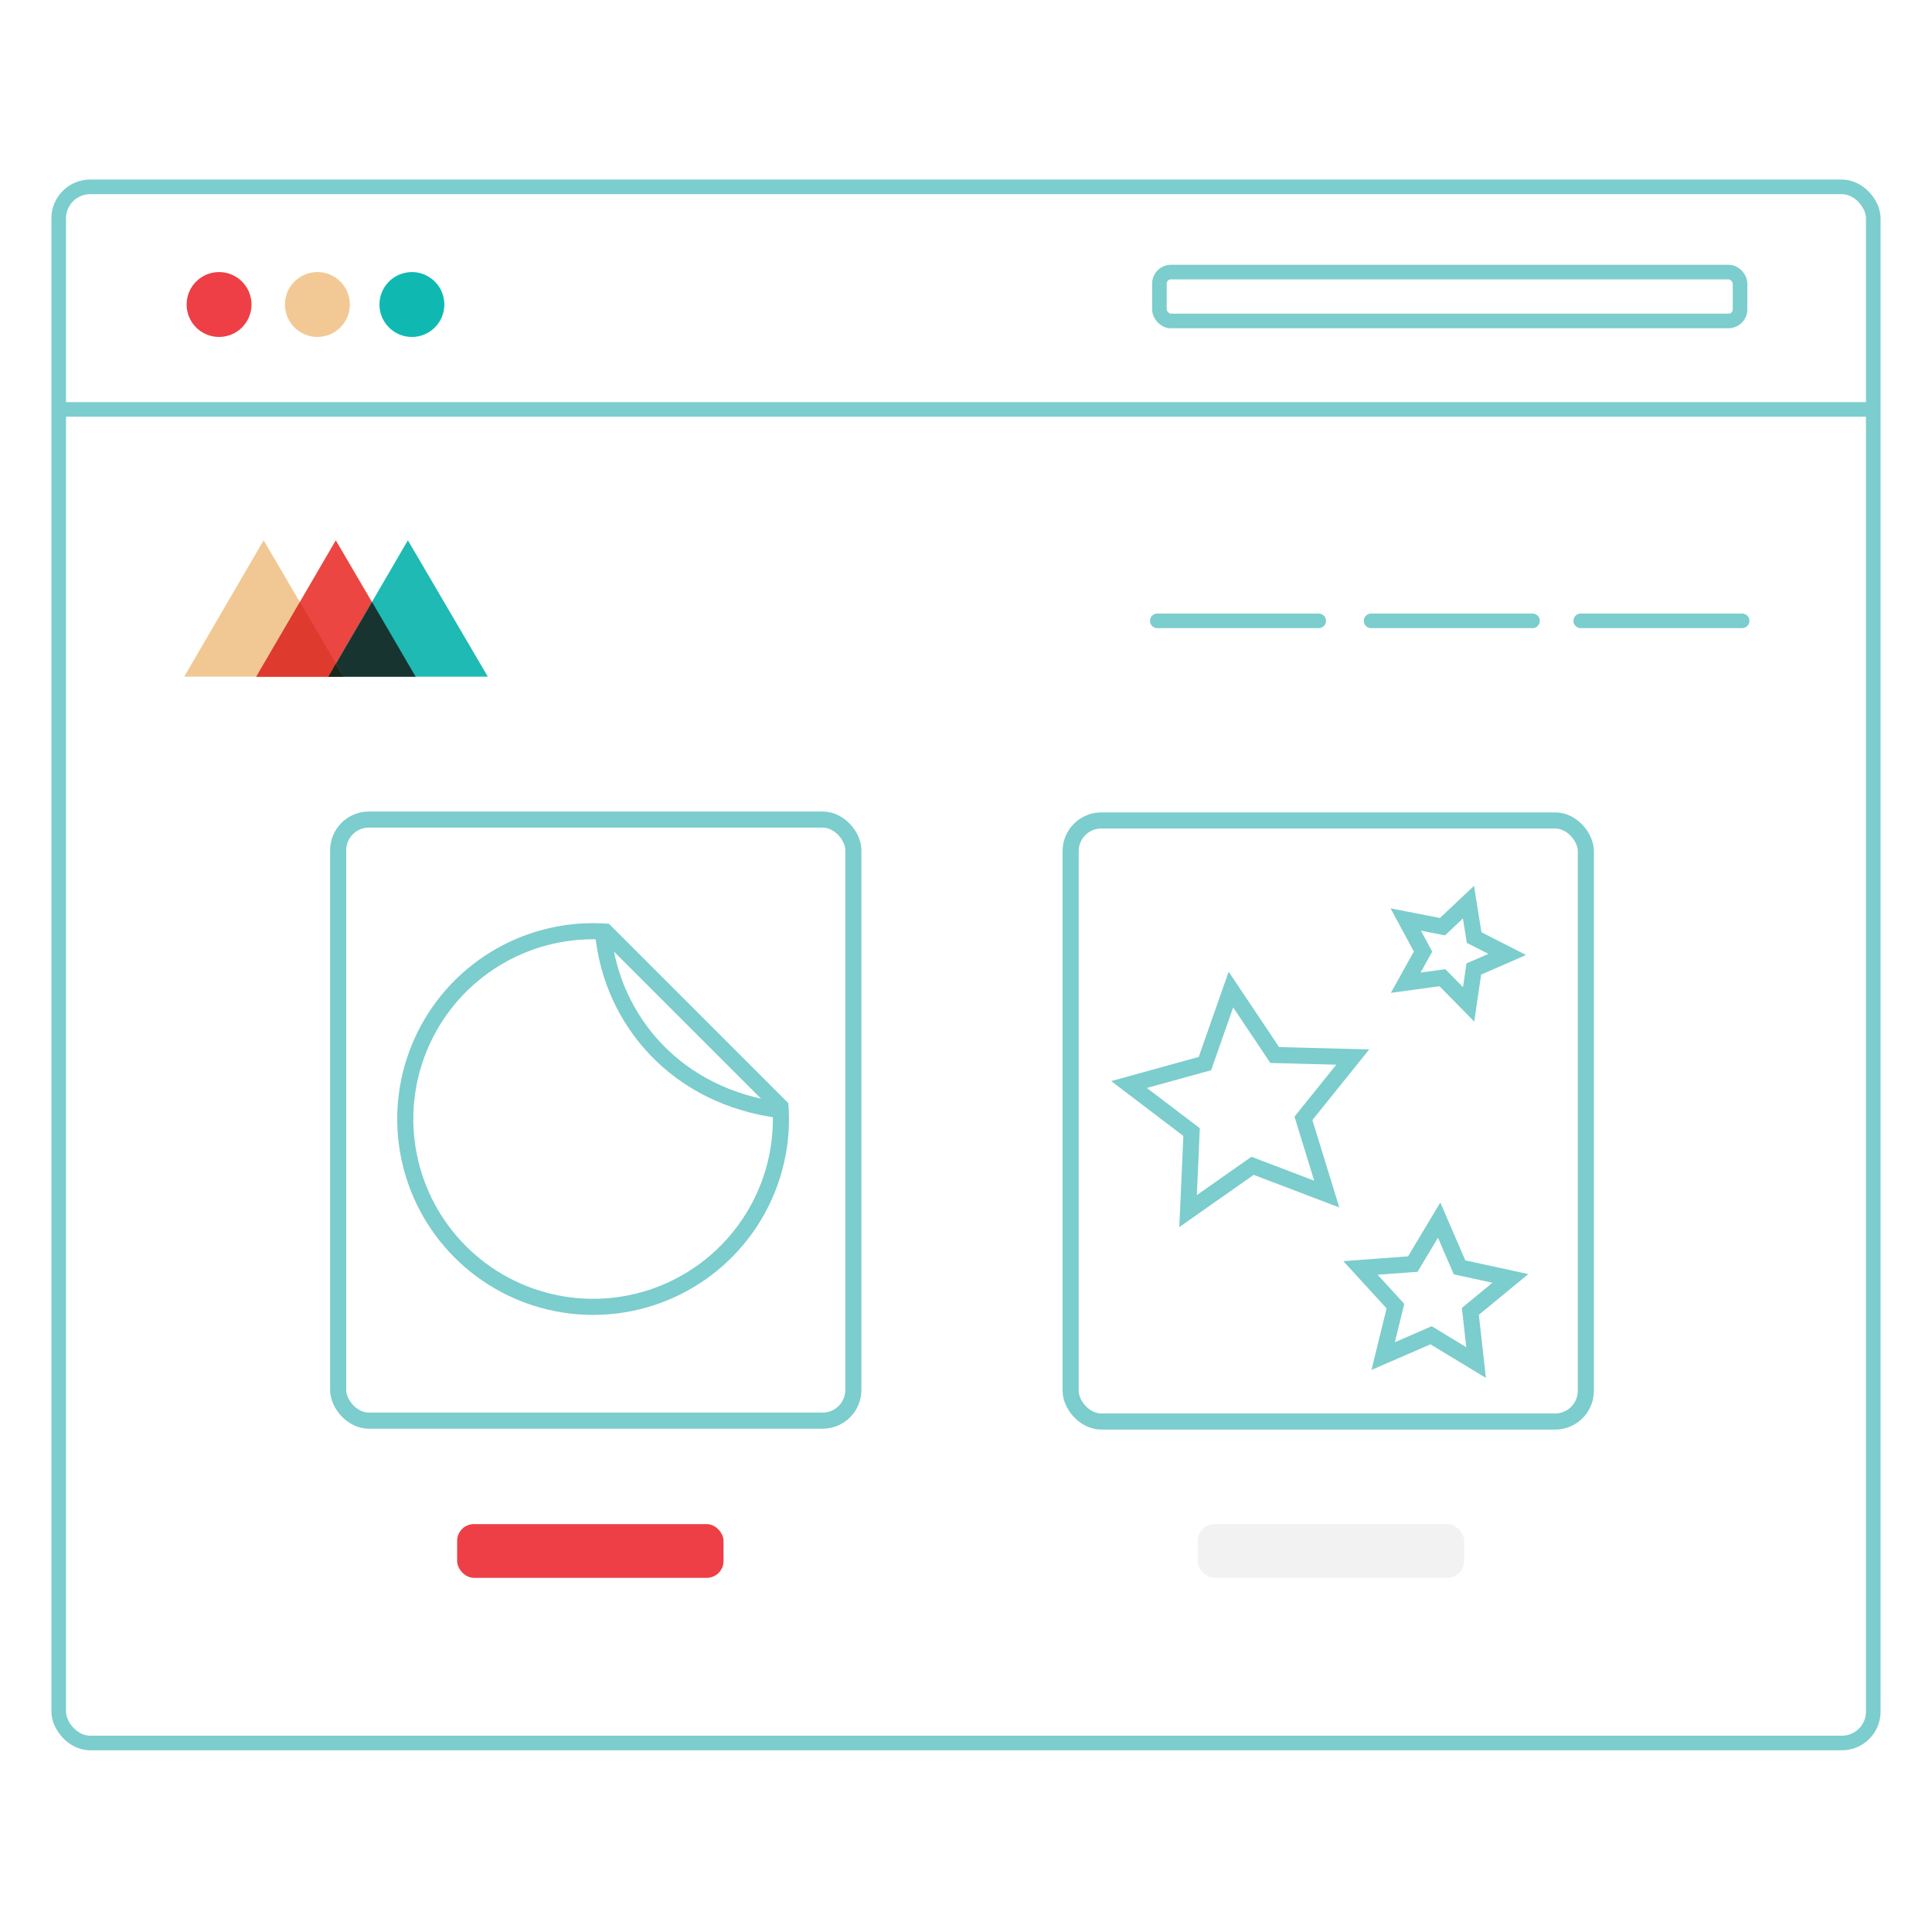 <?xml version="1.0" encoding="UTF-8"?>
<svg width="180px" height="180px" viewBox="0 0 180 180" version="1.1" xmlns="http://www.w3.org/2000/svg" xmlns:xlink="http://www.w3.org/1999/xlink">
    <title>choose-the-sticker-type</title>
    <g id="Page-1" stroke="none" stroke-width="1" fill="none" fill-rule="evenodd">
        <g id="pf-landing-custom-stickers-optimization" transform="translate(-246, -2882)">
            <g id="Group-33-Copy-2" transform="translate(160, 2796)">
                <g id="choose-the-sticker-type" transform="translate(86, 86)">
                    <rect id="Rectangle" x="0" y="0" width="179.971" height="179.971"></rect>
                    <g id="sticker_step-1">
                        <rect id="Rectangle" x="0" y="0" width="179.971" height="179.971"></rect>
                        <g id="picking-sticker-on-printful-page" transform="translate(5, 17)">
                            <g id="Group">
                                <circle id="Oval" fill="#EE3F47" fill-rule="nonzero" cx="15.41" cy="11.371" r="3.023"></circle>
                                <circle id="Oval-2" fill="#0FB9B2" fill-rule="nonzero" cx="33.376" cy="11.371" r="3.023"></circle>
                                <circle id="Oval-3" fill="#F2C994" fill-rule="nonzero" cx="24.571" cy="11.371" r="3.023"></circle>
                                <rect id="Rectangle" stroke="#7CCDCD" stroke-width="1.36" x="103.018" y="8.348" width="54.099" height="4.555" rx="1.071"></rect>
                                <line x1="0.47" y1="21.145" x2="169.53" y2="21.145" id="Path" stroke="#7CCDCD" stroke-width="1.36"></line>
                                <line x1="142.274" y1="40.842" x2="157.311" y2="40.842" id="Path" stroke="#7CCDCD" stroke-width="1.36" stroke-linecap="round"></line>
                                <line x1="122.743" y1="40.842" x2="137.78" y2="40.842" id="Path" stroke="#7CCDCD" stroke-width="1.36" stroke-linecap="round"></line>
                                <line x1="102.823" y1="40.842" x2="117.86" y2="40.842" id="Path" stroke="#7CCDCD" stroke-width="1.36" stroke-linecap="round"></line>
                                <polygon id="Path" fill="#F1C893" fill-rule="nonzero" points="12.162 46.044 19.562 33.338 27.006 46.044"></polygon>
                                <polygon id="Path-2" fill="#EB4641" fill-rule="nonzero" points="18.88 46.044 26.285 33.338 33.724 46.044"></polygon>
                                <polygon id="Path-3" fill="#1EBAB3" fill-rule="nonzero" points="25.598 46.044 33.002 33.338 40.448 46.044"></polygon>
                                <polygon id="Path-4" fill="#173430" fill-rule="nonzero" points="25.598 46.044 33.724 46.044 29.664 39.086"></polygon>
                                <polygon id="Path-5" fill="#DF3A2E" fill-rule="nonzero" points="18.88 46.044 27.006 46.044 22.947 39.086"></polygon>
                                <polygon id="Path-6" fill="#15291B" fill-rule="nonzero" points="25.598 46.044 27.006 46.044 26.285 44.843"></polygon>
                                <rect id="Rectangle" stroke="#7CCDCD" stroke-width="1.36" x="0.47" y="0.409" width="169.059" height="144.983" rx="2.929"></rect>
                            </g>
                            <rect id="Rectangle" fill="#EE3F47" fill-rule="nonzero" x="37.591" y="124.997" width="24.818" height="5.007" rx="1.563"></rect>
                            <rect id="Rectangle-Copy-3" fill="#F2F2F2" fill-rule="nonzero" x="106.591" y="124.997" width="24.818" height="5.007" rx="1.563"></rect>
                            <g id="Group" transform="translate(21, 58)" stroke="#7CCDCD" stroke-width="1.5">
                                <g transform="translate(0.758, 0.758)">
                                    <rect id="Rectangle" x="4.748" y="0.6" width="48" height="56" rx="2.858"></rect>
                                    <path d="M46,27.681 C36.243,26.461 30.263,19.279 29.447,11.314" id="Path"></path>
                                    <path d="M29.92,11.058 C29.452,11.02 28.978,11.001 28.5,11 C21.422,11 15.041,15.264 12.333,21.803 C9.624,28.342 11.121,35.869 16.126,40.874 C21.131,45.879 28.658,47.376 35.197,44.667 C41.736,41.959 46,35.578 46,28.5 C46,28.022 45.981,27.548 45.942,27.08" id="Path"></path>
                                    <line x1="29.447" y1="10.841" x2="46.162" y2="27.557" id="Path"></line>
                                </g>
                            </g>
                            <g id="Group-Copy" transform="translate(94.4, 59.12)" stroke="#7CCDCD" stroke-width="1.5">
                                <rect id="Rectangle" x="0.349" y="0.319" width="48" height="56" rx="2.858"></rect>
                                <polygon id="Path-5-2" fill-rule="nonzero" transform="translate(16.5, 26) rotate(-7) translate(-16.5, -26) " points="13.256 22.551 6 23.625 11.245 28.733 10.023 36 16.5 32.546 23.04 36 21.745 28.733 27 23.625 19.807 22.551 16.5 16"></polygon>
                                <polygon id="Path-5-2-Copy-2" fill-rule="nonzero" transform="translate(34.228, 44.039) rotate(4) translate(-34.228, -44.039) " points="32.065 41.797 27.228 42.496 30.724 45.816 29.91 50.539 34.228 48.294 38.588 50.539 37.724 45.816 41.228 42.496 36.432 41.797 34.228 37.539"></polygon>
                                <polygon id="Path-5-2-Copy" fill-rule="nonzero" transform="translate(35.948, 12.186) rotate(19) translate(-35.948, -12.186) " points="34.404 10.634 30.948 11.118 33.446 13.416 32.864 16.686 35.948 15.132 39.063 16.686 38.446 13.416 40.948 11.118 37.523 10.634 35.948 7.686"></polygon>
                            </g>
                        </g>
                    </g>
                </g>
            </g>
        </g>
    </g>
</svg>